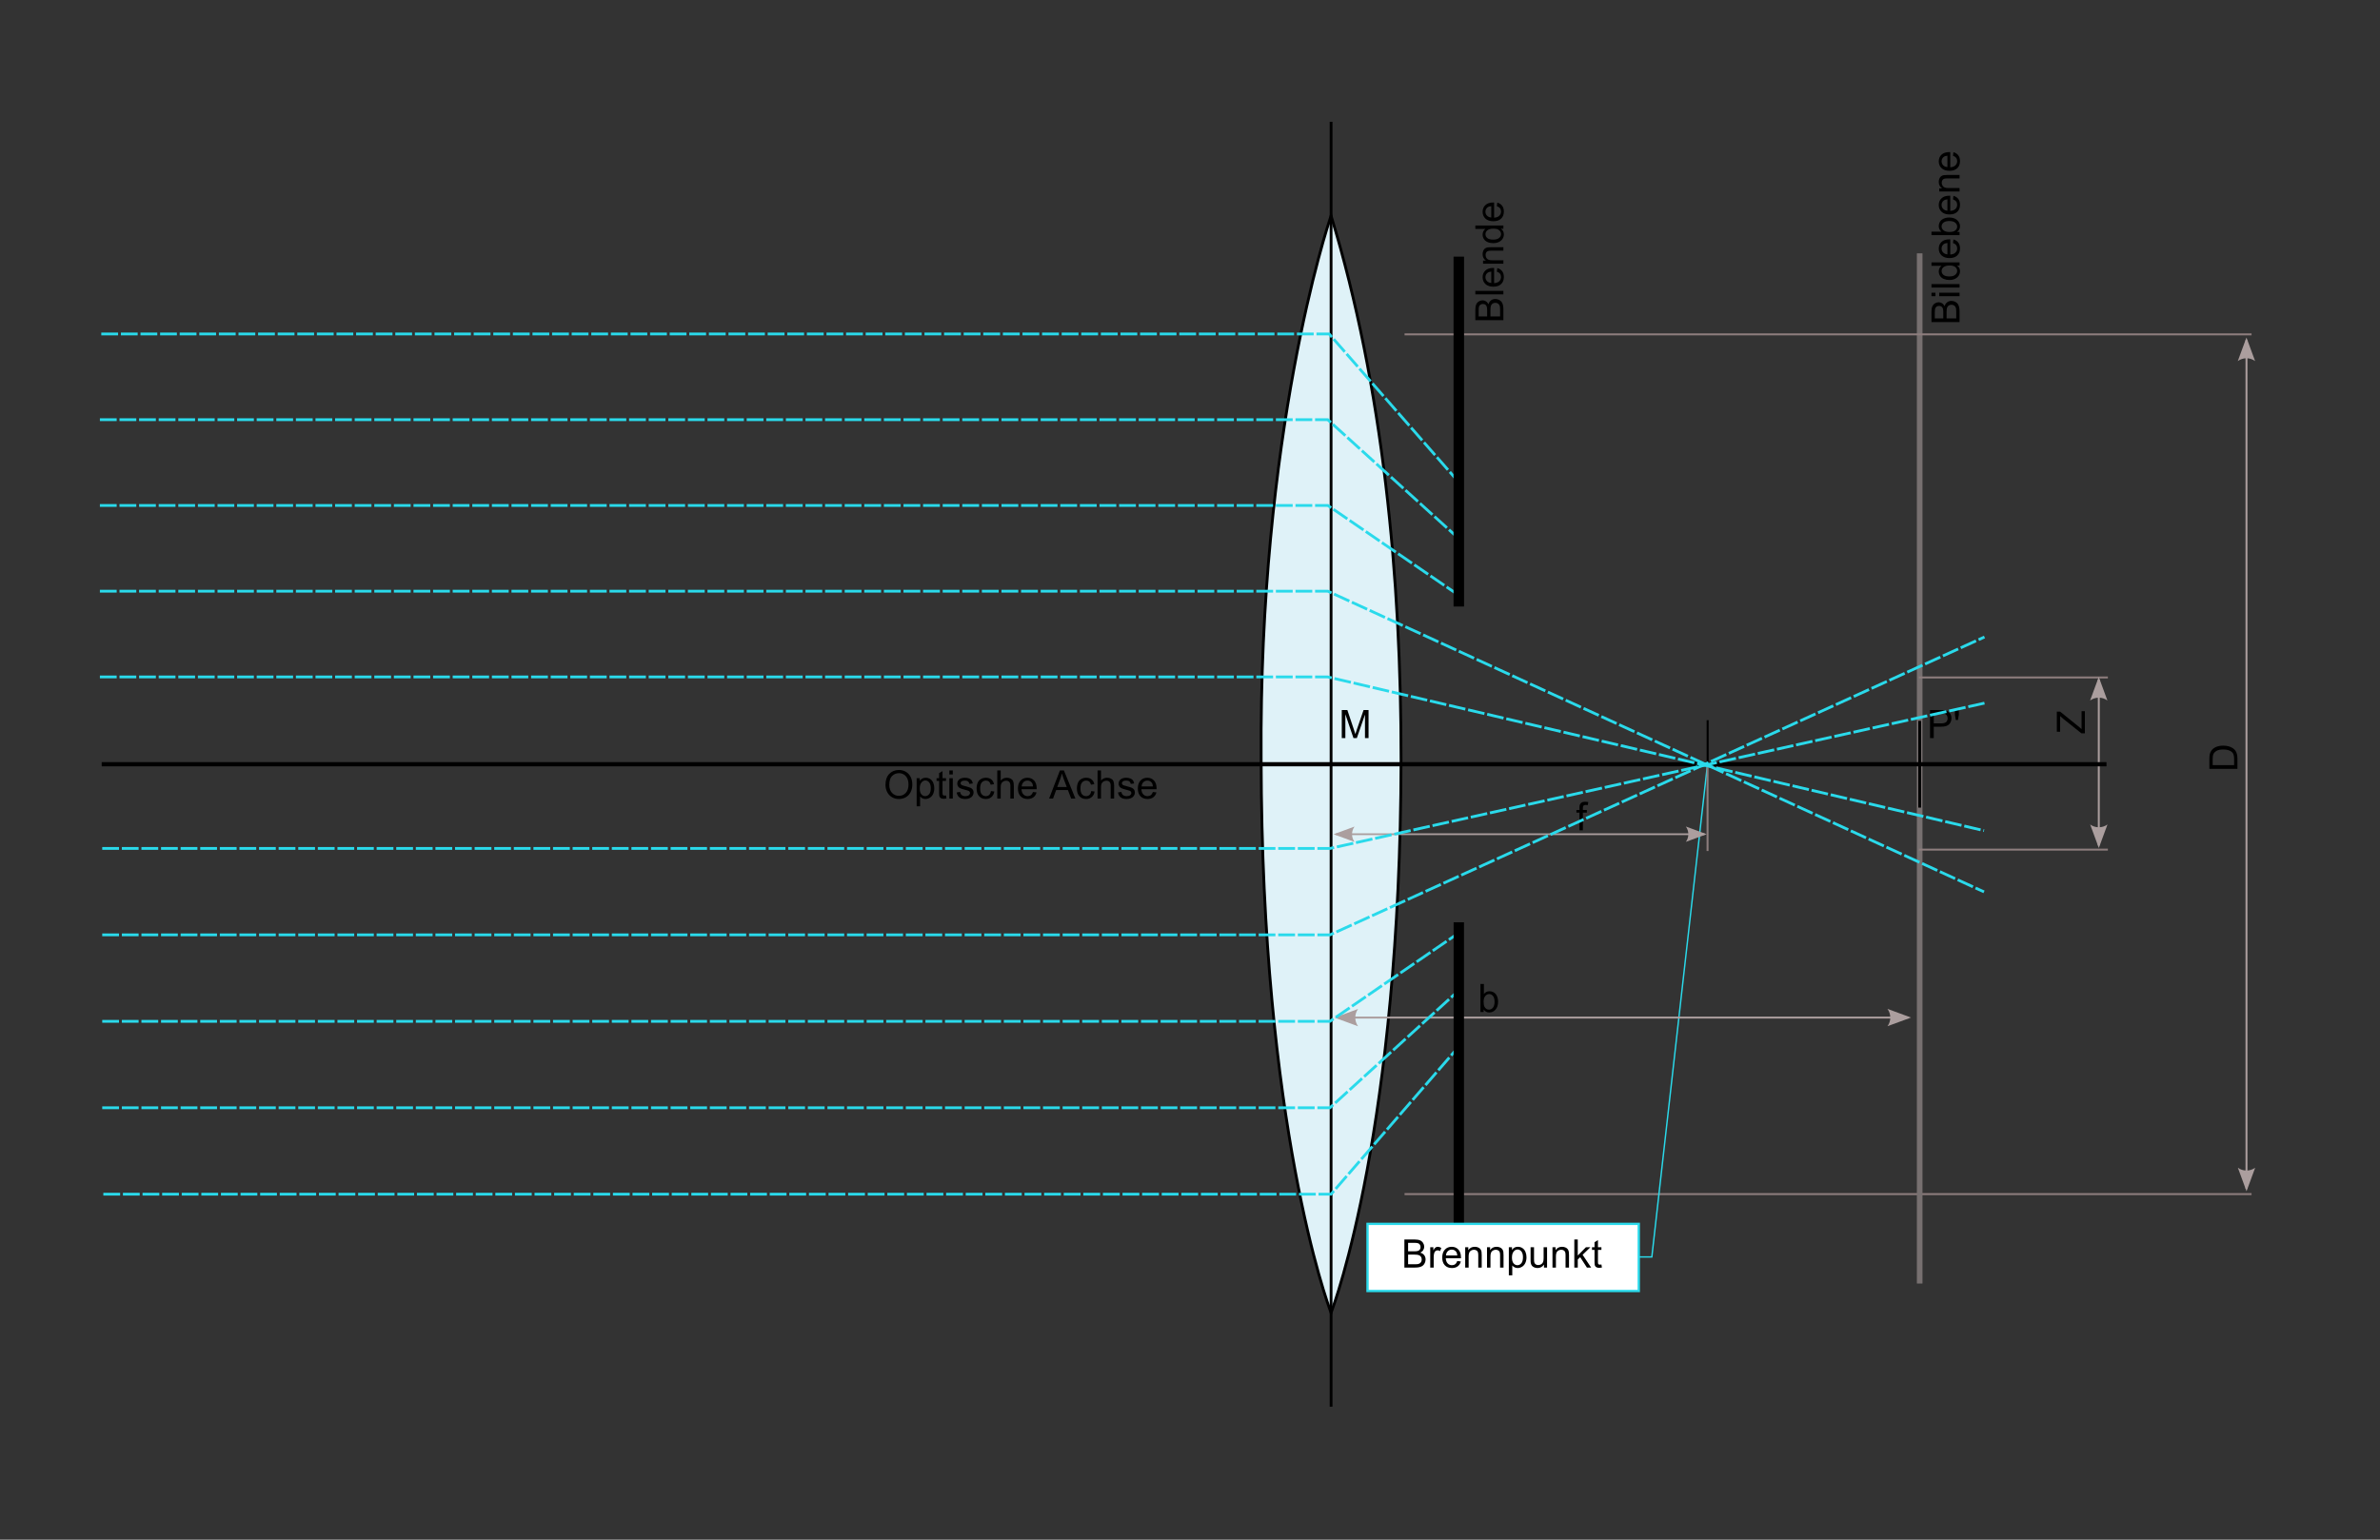 <?xml version="1.0" encoding="UTF-8" standalone="no"?>
<!-- Created with Inkscape (http://www.inkscape.org/) -->
<svg
   xmlns:dc="http://purl.org/dc/elements/1.1/"
   xmlns:cc="http://creativecommons.org/ns#"
   xmlns:rdf="http://www.w3.org/1999/02/22-rdf-syntax-ns#"
   xmlns:svg="http://www.w3.org/2000/svg"
   xmlns="http://www.w3.org/2000/svg"
   xmlns:sodipodi="http://sodipodi.sourceforge.net/DTD/sodipodi-0.dtd"
   xmlns:inkscape="http://www.inkscape.org/namespaces/inkscape"
   width="850"
   height="550"
   id="svg2"
   sodipodi:version="0.32"
   inkscape:version="0.46"
   version="1.0"
   sodipodi:docname="schärfentiefe_blendeneinfluss_nur_pfade.svg"
   inkscape:output_extension="org.inkscape.output.svg.inkscape">
  <rect width="100%" height="100%" fill="#333333" stroke="none"/>
  <defs
     id="defs4">
    <marker
       inkscape:stockid="Arrow2Lstart"
       orient="auto"
       refY="0"
       refX="0"
       id="Arrow2Lstart"
       style="overflow:visible">
      <path
         id="path3224"
         style="font-size:12px;fill-rule:evenodd;stroke-width:0.625;stroke-linejoin:round"
         d="M 8.719,4.034 L -2.207,0.016 L 8.719,-4.002 C 6.973,-1.63 6.983,1.616 8.719,4.034 z"
         transform="matrix(1.1,0,0,1.1,1.1,0)" />
    </marker>
    <marker
       inkscape:stockid="Arrow1Sstart"
       orient="auto"
       refY="0"
       refX="0"
       id="Arrow1Sstart"
       style="overflow:visible">
      <path
         id="path3218"
         d="M 0,0 L 5,-5 L -12.5,0 L 5,5 L 0,0 z"
         style="fill-rule:evenodd;stroke:#000000;stroke-width:1pt;marker-start:none"
         transform="matrix(0.2,0,0,0.2,1.2,0)" />
    </marker>
    <marker
       inkscape:stockid="TriangleInL"
       orient="auto"
       refY="0"
       refX="0"
       id="TriangleInL"
       style="overflow:visible">
      <path
         id="path3340"
         d="M 5.77,0 L -2.88,5 L -2.88,-5 L 5.77,0 z"
         style="fill-rule:evenodd;stroke:#000000;stroke-width:1pt;marker-start:none"
         transform="scale(-0.8,-0.8)" />
    </marker>
    <marker
       inkscape:stockid="Arrow1Lstart"
       orient="auto"
       refY="0"
       refX="0"
       id="Arrow1Lstart"
       style="overflow:visible">
      <path
         id="path3206"
         d="M 0,0 L 5,-5 L -12.5,0 L 5,5 L 0,0 z"
         style="fill-rule:evenodd;stroke:#000000;stroke-width:1pt;marker-start:none"
         transform="matrix(0.8,0,0,0.8,10,0)" />
    </marker>
    <marker
       inkscape:stockid="Arrow2Lend"
       orient="auto"
       refY="0"
       refX="0"
       id="Arrow2Lend"
       style="overflow:visible">
      <path
         id="path3227"
         style="font-size:12px;fill-rule:evenodd;stroke-width:0.625;stroke-linejoin:round"
         d="M 8.719,4.034 L -2.207,0.016 L 8.719,-4.002 C 6.973,-1.63 6.983,1.616 8.719,4.034 z"
         transform="matrix(-1.1,0,0,-1.1,-1.1,0)" />
    </marker>
    <inkscape:perspective
       sodipodi:type="inkscape:persp3d"
       inkscape:vp_x="0 : 526.18109 : 1"
       inkscape:vp_y="0 : 1000 : 0"
       inkscape:vp_z="744.09448 : 526.18109 : 1"
       inkscape:persp3d-origin="372.04724 : 350.78739 : 1"
       id="perspective10" />
    <inkscape:perspective
       id="perspective2390"
       inkscape:persp3d-origin="372.04724 : 350.78739 : 1"
       inkscape:vp_z="744.09448 : 526.18109 : 1"
       inkscape:vp_y="0 : 1000 : 0"
       inkscape:vp_x="0 : 526.18109 : 1"
       sodipodi:type="inkscape:persp3d" />
    <inkscape:perspective
       id="perspective2479"
       inkscape:persp3d-origin="372.04724 : 350.78739 : 1"
       inkscape:vp_z="744.09448 : 526.18109 : 1"
       inkscape:vp_y="0 : 1000 : 0"
       inkscape:vp_x="0 : 526.18109 : 1"
       sodipodi:type="inkscape:persp3d" />
  </defs>
  <sodipodi:namedview
     id="base"
     pagecolor="#ffffff"
     bordercolor="#666666"
     borderopacity="1.0"
     inkscape:pageopacity="0.0"
     inkscape:pageshadow="2"
     inkscape:zoom="2.8284271"
     inkscape:cx="719.89562"
     inkscape:cy="307.59657"
     inkscape:document-units="px"
     inkscape:current-layer="layer1"
     showgrid="false"
     inkscape:window-width="1680"
     inkscape:window-height="994"
     inkscape:window-x="0"
     inkscape:window-y="-1"
     showguides="false">
    <inkscape:grid
       type="xygrid"
       id="grid2391"
       visible="true"
       enabled="true" />
  </sodipodi:namedview>
  <g
     inkscape:label="Ebene 1"
     inkscape:groupmode="layer"
     id="layer1"
     transform="translate(-122.183,-137.094)">
    <path
       style="fill:none;fill-rule:evenodd;stroke:#8d7d7d;stroke-width:0.7;stroke-linecap:butt;stroke-linejoin:miter;stroke-miterlimit:4;stroke-dasharray:none;stroke-opacity:1"
       d="M 623.812,563.653 L 926.312,563.653"
       id="path3175" />
    <path
       style="fill:none;fill-rule:evenodd;stroke:#2adaeb;stroke-width:0.5;stroke-linecap:butt;stroke-linejoin:miter;stroke-miterlimit:4;stroke-dasharray:none;stroke-opacity:1"
       d="M 707.562,586.094 L 712.125,586.094 L 732.006,410.094"
       id="path14270"
       sodipodi:nodetypes="ccc" />
    <path
       style="fill:none;fill-rule:evenodd;stroke:#777070;stroke-width:2;stroke-linecap:butt;stroke-linejoin:miter;stroke-miterlimit:4;stroke-dasharray:none;stroke-opacity:1"
       d="M 807.781,227.594 L 807.781,595.594"
       id="path2393" />
    <path
       style="fill:#dff2f8;fill-opacity:1;fill-rule:evenodd;stroke:#000000;stroke-width:1px;stroke-linecap:butt;stroke-linejoin:miter;stroke-opacity:1"
       d="M 597.469,214.438 C 596.397,217.602 571.749,291.667 572.594,408.563 C 572.841,539.447 596.418,603.014 597.469,605.782 C 597.457,605.88 597.531,605.969 597.562,606.063 L 597.656,605.782 C 598.707,603.014 622.316,539.447 622.562,408.563 C 622.597,343.652 616.208,275.514 597.562,214.126 L 597.469,214.438 z"
       id="path4583"
       sodipodi:nodetypes="cccccccc" />
    <path
       style="fill:none;fill-rule:evenodd;stroke:#000000;stroke-width:1px;stroke-linecap:butt;stroke-linejoin:miter;stroke-opacity:1"
       d="M 597.568,180.594 L 597.568,639.594"
       id="path4589" />
    <path
       style="fill:none;fill-rule:evenodd;stroke:#000000;stroke-width:0.718px;stroke-linecap:butt;stroke-linejoin:miter;stroke-opacity:1"
       d="M 732.055,410.337 L 732.055,394.352"
       id="path2385" />
    <path
       style="fill:none;fill-rule:evenodd;stroke:#000000;stroke-width:1px;stroke-linecap:butt;stroke-linejoin:miter;stroke-opacity:1"
       d="M 807.781,425.594 L 807.781,394.594"
       id="path2387" />
    <path
       style="fill:none;fill-rule:evenodd;stroke:#8d7d7d;stroke-width:0.7;stroke-linecap:butt;stroke-linejoin:miter;stroke-miterlimit:4;stroke-dasharray:none;stroke-opacity:1"
       d="M 623.812,256.532 L 926.312,256.532"
       id="path3173" />
    <g
       id="g4427"
       style="fill:#ab9e9e;fill-opacity:1">
      <path
         style="fill:#ab9e9e;fill-opacity:1;fill-rule:evenodd;stroke:none;stroke-width:0.7;stroke-linecap:butt;stroke-linejoin:miter;stroke-miterlimit:4;stroke-dasharray:none;stroke-opacity:1"
         d="M 924.156,258.594 L 924.156,561.719 L 924.844,561.719 L 924.844,258.594 L 924.156,258.594 z"
         id="path3177" />
      <path
         d="M 921.394,266.074 L 924.488,257.661 L 927.581,266.074 C 925.755,264.73 923.256,264.738 921.394,266.074 z"
         style="font-size:12px;fill-rule:evenodd;stroke-width:0.625;stroke-linejoin:round;fill:#ab9e9e;fill-opacity:1"
         id="path4433" />
      <path
         d="M 927.606,554.231 L 924.512,562.644 L 921.419,554.231 C 923.245,555.575 925.744,555.567 927.606,554.231 z"
         style="font-size:12px;fill-rule:evenodd;stroke-width:0.625;stroke-linejoin:round;fill:#ab9e9e;fill-opacity:1"
         id="path4435" />
    </g>
    <g
       id="g4407"
       style="fill:#ab9e9e;fill-opacity:1">
      <path
         style="fill:#ab9e9e;fill-opacity:1;fill-rule:evenodd;stroke:none;stroke-width:0.621;stroke-linecap:butt;stroke-linejoin:miter;stroke-miterlimit:4;stroke-dasharray:none;stroke-opacity:1"
         d="M 599.312,434.781 L 599.312,435.406 L 730.906,435.406 L 730.906,434.781 L 599.312,434.781 z"
         id="path3179" />
      <path
         d="M 605.944,437.848 L 598.485,435.105 L 605.944,432.362 C 604.753,433.982 604.759,436.198 605.944,437.848 z"
         style="font-size:12px;fill-rule:evenodd;stroke-width:0.625;stroke-linejoin:round;fill:#ab9e9e;fill-opacity:1"
         id="path4413" />
      <path
         d="M 724.268,432.34 L 731.728,435.084 L 724.268,437.827 C 725.46,436.207 725.453,433.991 724.268,432.34 z"
         style="font-size:12px;fill-rule:evenodd;stroke-width:0.625;stroke-linejoin:round;fill:#ab9e9e;fill-opacity:1"
         id="path4415" />
    </g>
    <path
       style="fill:none;fill-rule:evenodd;stroke:#8d7d7d;stroke-width:0.7;stroke-linecap:butt;stroke-linejoin:miter;stroke-miterlimit:4;stroke-dasharray:none;stroke-opacity:1"
       d="M 732.025,410.594 L 732.025,441.094"
       id="path3181" />
    <path
       style="fill:none;fill-rule:evenodd;stroke:#8d7d7d;stroke-width:0.7;stroke-linecap:butt;stroke-linejoin:miter;stroke-miterlimit:4;stroke-dasharray:none;stroke-opacity:1"
       d="M 807.5,379.094 L 875,379.094"
       id="path3183" />
    <path
       style="fill:none;fill-rule:evenodd;stroke:#8d7d7d;stroke-width:0.7;stroke-linecap:butt;stroke-linejoin:miter;stroke-miterlimit:4;stroke-dasharray:none;stroke-opacity:1"
       d="M 807.5,440.594 L 875,440.594"
       id="path3185" />
    <g
       id="g4417"
       style="fill:#ab9e9e;fill-opacity:1">
      <path
         style="fill:#ab9e9e;fill-opacity:1;fill-rule:evenodd;stroke:none;stroke-width:0.7;stroke-linecap:butt;stroke-linejoin:miter;stroke-miterlimit:4;stroke-dasharray:none;stroke-opacity:1"
         d="M 599.719,500.25 L 599.719,500.938 L 803.781,500.938 L 803.781,500.25 L 599.719,500.25 z"
         id="path30" />
      <path
         d="M 607.217,503.7 L 598.805,500.607 L 607.217,497.513 C 605.873,499.34 605.881,501.839 607.217,503.7 z"
         style="font-size:12px;fill-rule:evenodd;stroke-width:0.625;stroke-linejoin:round;fill:#ab9e9e;fill-opacity:1"
         id="path4423" />
      <path
         d="M 796.283,497.488 L 804.695,500.582 L 796.283,503.676 C 797.627,501.849 797.619,499.35 796.283,497.488 z"
         style="font-size:12px;fill-rule:evenodd;stroke-width:0.625;stroke-linejoin:round;fill:#ab9e9e;fill-opacity:1"
         id="path4425" />
    </g>
    <path
       style="fill:none;fill-rule:evenodd;stroke:#2adaeb;stroke-width:1;stroke-linecap:butt;stroke-linejoin:miter;stroke-miterlimit:4;stroke-dasharray:6, 1;stroke-dashoffset:0;stroke-opacity:1"
       d="M 159.086,563.68 L 597.562,563.68 L 643.32,510.8"
       id="path3201"
       sodipodi:nodetypes="ccc" />
    <g
       id="g4397"
       style="fill:#ab9e9e;fill-opacity:1">
      <path
         style="fill:#ab9e9e;fill-opacity:1;fill-rule:evenodd;stroke:none;stroke-width:0.7;stroke-linecap:butt;stroke-linejoin:miter;stroke-miterlimit:4;stroke-dasharray:none;stroke-opacity:1"
         d="M 871.406,379.844 L 871.406,439.094 L 872.094,439.094 L 872.094,379.844 L 871.406,379.844 z"
         id="path10964" />
      <path
         d="M 868.644,387.328 L 871.738,378.915 L 874.831,387.328 C 873.005,385.984 870.506,385.991 868.644,387.328 z"
         style="font-size:12px;fill-rule:evenodd;stroke-width:0.625;stroke-linejoin:round;fill:#ab9e9e;fill-opacity:1"
         id="path4403" />
      <path
         d="M 874.856,431.611 L 871.762,440.024 L 868.669,431.611 C 870.495,432.955 872.994,432.947 874.856,431.611 z"
         style="font-size:12px;fill-rule:evenodd;stroke-width:0.625;stroke-linejoin:round;fill:#ab9e9e;fill-opacity:1"
         id="path4405" />
    </g>
    <path
       style="font-size:40px;font-style:normal;font-weight:normal;fill:#000000;fill-opacity:1;stroke:none;stroke-width:1px;stroke-linecap:butt;stroke-linejoin:miter;stroke-opacity:1;font-family:Bitstream Vera Sans"
       d="M 438.427,417.464 C 438.427,415.8 438.873,414.498 439.767,413.557 C 440.66,412.616 441.813,412.145 443.226,412.145 C 444.151,412.145 444.985,412.366 445.728,412.808 C 446.47,413.25 447.037,413.867 447.426,414.657 C 447.816,415.448 448.011,416.345 448.011,417.347 C 448.011,418.364 447.806,419.273 447.396,420.075 C 446.985,420.877 446.404,421.484 445.652,421.897 C 444.9,422.309 444.089,422.515 443.219,422.515 C 442.275,422.515 441.432,422.288 440.689,421.832 C 439.947,421.376 439.384,420.754 439.001,419.966 C 438.618,419.177 438.427,418.343 438.427,417.464 L 438.427,417.464 z M 439.794,417.484 C 439.794,418.692 440.119,419.643 440.768,420.338 C 441.417,421.033 442.232,421.381 443.212,421.381 C 444.21,421.381 445.031,421.03 445.676,420.328 C 446.321,419.626 446.644,418.63 446.644,417.341 C 446.644,416.525 446.506,415.813 446.23,415.204 C 445.954,414.596 445.551,414.124 445.02,413.789 C 444.489,413.454 443.893,413.287 443.232,413.287 C 442.294,413.287 441.486,413.609 440.809,414.254 C 440.132,414.899 439.794,415.976 439.794,417.484 L 439.794,417.484 z M 449.556,425.127 L 449.556,415.085 L 450.677,415.085 L 450.677,416.028 C 450.941,415.659 451.24,415.382 451.572,415.198 C 451.905,415.013 452.308,414.921 452.782,414.921 C 453.402,414.921 453.949,415.08 454.423,415.399 C 454.897,415.718 455.255,416.168 455.496,416.749 C 455.738,417.33 455.858,417.967 455.858,418.66 C 455.858,419.403 455.725,420.072 455.459,420.666 C 455.192,421.261 454.805,421.717 454.296,422.033 C 453.788,422.35 453.254,422.509 452.693,422.509 C 452.283,422.509 451.915,422.422 451.589,422.249 C 451.264,422.076 450.996,421.857 450.786,421.593 L 450.786,425.127 L 449.556,425.127 z M 450.67,418.756 C 450.67,419.69 450.859,420.38 451.237,420.827 C 451.616,421.274 452.074,421.497 452.611,421.497 C 453.158,421.497 453.626,421.266 454.016,420.803 C 454.406,420.34 454.601,419.624 454.601,418.653 C 454.601,417.728 454.41,417.035 454.03,416.575 C 453.649,416.115 453.195,415.885 452.666,415.885 C 452.142,415.885 451.678,416.129 451.275,416.619 C 450.872,417.109 450.67,417.821 450.67,418.756 L 450.67,418.756 z M 460.035,421.244 L 460.213,422.331 C 459.867,422.404 459.557,422.44 459.283,422.44 C 458.837,422.44 458.49,422.37 458.244,422.228 C 457.998,422.087 457.825,421.901 457.725,421.671 C 457.624,421.441 457.574,420.957 457.574,420.219 L 457.574,416.042 L 456.672,416.042 L 456.672,415.085 L 457.574,415.085 L 457.574,413.287 L 458.798,412.549 L 458.798,415.085 L 460.035,415.085 L 460.035,416.042 L 458.798,416.042 L 458.798,420.287 C 458.798,420.638 458.82,420.863 458.863,420.964 C 458.906,421.064 458.977,421.144 459.075,421.203 C 459.173,421.262 459.313,421.292 459.495,421.292 C 459.632,421.292 459.812,421.276 460.035,421.244 L 460.035,421.244 z M 461.238,413.738 L 461.238,412.323 L 462.469,412.323 L 462.469,413.738 L 461.238,413.738 z M 461.238,422.344 L 461.238,415.085 L 462.469,415.085 L 462.469,422.344 L 461.238,422.344 z M 463.856,420.177 L 465.073,419.986 C 465.142,420.474 465.332,420.847 465.644,421.107 C 465.956,421.367 466.393,421.497 466.953,421.497 C 467.518,421.497 467.938,421.382 468.211,421.152 C 468.484,420.921 468.621,420.651 468.621,420.342 C 468.621,420.064 468.5,419.845 468.259,419.685 C 468.09,419.576 467.671,419.437 467.001,419.268 C 466.099,419.04 465.473,418.843 465.125,418.677 C 464.776,418.511 464.512,418.281 464.332,417.987 C 464.152,417.693 464.062,417.368 464.062,417.012 C 464.062,416.689 464.136,416.389 464.284,416.114 C 464.432,415.838 464.633,415.609 464.889,415.427 C 465.08,415.285 465.341,415.166 465.671,415.068 C 466.002,414.97 466.356,414.921 466.734,414.921 C 467.304,414.921 467.804,415.003 468.235,415.167 C 468.666,415.331 468.983,415.553 469.188,415.833 C 469.394,416.114 469.535,416.488 469.612,416.958 L 468.409,417.122 C 468.354,416.748 468.196,416.456 467.934,416.247 C 467.672,416.037 467.302,415.932 466.823,415.932 C 466.258,415.932 465.855,416.026 465.613,416.213 C 465.372,416.399 465.251,416.618 465.251,416.869 C 465.251,417.028 465.301,417.172 465.401,417.3 C 465.502,417.432 465.659,417.541 465.873,417.628 C 465.996,417.673 466.358,417.778 466.96,417.942 C 467.83,418.175 468.438,418.365 468.782,418.513 C 469.126,418.661 469.396,418.876 469.592,419.159 C 469.788,419.441 469.886,419.792 469.886,420.212 C 469.886,420.622 469.766,421.008 469.527,421.37 C 469.288,421.733 468.942,422.013 468.491,422.211 C 468.04,422.409 467.53,422.509 466.96,422.509 C 466.017,422.509 465.298,422.313 464.803,421.921 C 464.309,421.529 463.993,420.948 463.856,420.177 L 463.856,420.177 z M 476.086,419.685 L 477.296,419.843 C 477.164,420.677 476.825,421.329 476.281,421.801 C 475.736,422.273 475.067,422.509 474.274,422.509 C 473.281,422.509 472.482,422.184 471.878,421.534 C 471.275,420.885 470.973,419.954 470.973,418.742 C 470.973,417.958 471.103,417.272 471.362,416.684 C 471.622,416.096 472.017,415.656 472.548,415.362 C 473.079,415.068 473.657,414.921 474.281,414.921 C 475.07,414.921 475.715,415.12 476.216,415.519 C 476.717,415.918 477.038,416.484 477.18,417.218 L 475.983,417.402 C 475.869,416.914 475.668,416.548 475.378,416.302 C 475.089,416.055 474.739,415.932 474.329,415.932 C 473.709,415.932 473.206,416.155 472.818,416.599 C 472.431,417.043 472.237,417.746 472.237,418.708 C 472.237,419.683 472.424,420.392 472.798,420.834 C 473.172,421.276 473.659,421.497 474.261,421.497 C 474.744,421.497 475.147,421.349 475.471,421.052 C 475.794,420.756 475.999,420.301 476.086,419.685 L 476.086,419.685 z M 478.349,422.344 L 478.349,412.323 L 479.579,412.323 L 479.579,415.919 C 480.153,415.253 480.878,414.921 481.753,414.921 C 482.291,414.921 482.758,415.027 483.154,415.239 C 483.551,415.45 483.834,415.743 484.005,416.117 C 484.176,416.491 484.262,417.033 484.262,417.744 L 484.262,422.344 L 483.031,422.344 L 483.031,417.744 C 483.031,417.129 482.898,416.681 482.631,416.401 C 482.365,416.12 481.988,415.98 481.5,415.98 C 481.135,415.98 480.792,416.075 480.471,416.264 C 480.15,416.453 479.921,416.709 479.784,417.033 C 479.647,417.357 479.579,417.803 479.579,418.373 L 479.579,422.344 L 478.349,422.344 z M 491.111,420.007 L 492.383,420.164 C 492.182,420.907 491.811,421.483 491.269,421.893 C 490.726,422.303 490.034,422.509 489.19,422.509 C 488.129,422.509 487.287,422.182 486.665,421.528 C 486.042,420.874 485.731,419.956 485.731,418.776 C 485.731,417.555 486.046,416.607 486.675,415.932 C 487.304,415.258 488.119,414.921 489.122,414.921 C 490.093,414.921 490.886,415.251 491.501,415.912 C 492.116,416.573 492.424,417.502 492.424,418.701 C 492.424,418.774 492.422,418.883 492.417,419.029 L 487.003,419.029 C 487.048,419.827 487.274,420.437 487.68,420.861 C 488.085,421.285 488.591,421.497 489.197,421.497 C 489.648,421.497 490.034,421.378 490.353,421.141 C 490.672,420.904 490.924,420.526 491.111,420.007 L 491.111,420.007 z M 487.071,418.017 L 491.125,418.017 C 491.07,417.407 490.915,416.949 490.66,416.643 C 490.268,416.169 489.76,415.932 489.136,415.932 C 488.571,415.932 488.096,416.122 487.71,416.5 C 487.325,416.878 487.112,417.384 487.071,418.017 L 487.071,418.017 z M 496.874,422.344 L 500.723,412.323 L 502.151,412.323 L 506.253,422.344 L 504.742,422.344 L 503.573,419.309 L 499.383,419.309 L 498.282,422.344 L 496.874,422.344 z M 499.766,418.229 L 503.163,418.229 L 502.117,415.454 C 501.798,414.611 501.561,413.918 501.406,413.376 C 501.279,414.018 501.099,414.656 500.866,415.29 L 499.766,418.229 z M 511.906,419.685 L 513.116,419.843 C 512.984,420.677 512.646,421.329 512.101,421.801 C 511.556,422.273 510.888,422.509 510.095,422.509 C 509.101,422.509 508.303,422.184 507.699,421.534 C 507.095,420.885 506.793,419.954 506.793,418.742 C 506.793,417.958 506.923,417.272 507.183,416.684 C 507.442,416.096 507.838,415.656 508.369,415.362 C 508.9,415.068 509.477,414.921 510.102,414.921 C 510.89,414.921 511.535,415.12 512.036,415.519 C 512.537,415.918 512.859,416.484 513,417.218 L 511.804,417.402 C 511.69,416.914 511.488,416.548 511.199,416.302 C 510.909,416.055 510.56,415.932 510.149,415.932 C 509.53,415.932 509.026,416.155 508.639,416.599 C 508.251,417.043 508.058,417.746 508.058,418.708 C 508.058,419.683 508.244,420.392 508.618,420.834 C 508.992,421.276 509.479,421.497 510.081,421.497 C 510.564,421.497 510.967,421.349 511.291,421.052 C 511.615,420.756 511.82,420.301 511.906,419.685 L 511.906,419.685 z M 514.169,422.344 L 514.169,412.323 L 515.399,412.323 L 515.399,415.919 C 515.974,415.253 516.698,414.921 517.573,414.921 C 518.111,414.921 518.578,415.027 518.975,415.239 C 519.371,415.45 519.655,415.743 519.826,416.117 C 519.997,416.491 520.082,417.033 520.082,417.744 L 520.082,422.344 L 518.852,422.344 L 518.852,417.744 C 518.852,417.129 518.718,416.681 518.452,416.401 C 518.185,416.12 517.808,415.98 517.32,415.98 C 516.956,415.98 516.613,416.075 516.292,416.264 C 515.97,416.453 515.741,416.709 515.604,417.033 C 515.468,417.357 515.399,417.803 515.399,418.373 L 515.399,422.344 L 514.169,422.344 z M 521.47,420.177 L 522.687,419.986 C 522.755,420.474 522.945,420.847 523.257,421.107 C 523.569,421.367 524.006,421.497 524.566,421.497 C 525.132,421.497 525.551,421.382 525.824,421.152 C 526.098,420.921 526.234,420.651 526.234,420.342 C 526.234,420.064 526.114,419.845 525.872,419.685 C 525.703,419.576 525.284,419.437 524.614,419.268 C 523.712,419.04 523.086,418.843 522.738,418.677 C 522.389,418.511 522.125,418.281 521.945,417.987 C 521.765,417.693 521.675,417.368 521.675,417.012 C 521.675,416.689 521.749,416.389 521.897,416.114 C 522.045,415.838 522.247,415.609 522.502,415.427 C 522.693,415.285 522.954,415.166 523.285,415.068 C 523.615,414.97 523.969,414.921 524.348,414.921 C 524.917,414.921 525.417,415.003 525.848,415.167 C 526.279,415.331 526.597,415.553 526.802,415.833 C 527.007,416.114 527.148,416.488 527.226,416.958 L 526.022,417.122 C 525.968,416.748 525.809,416.456 525.547,416.247 C 525.285,416.037 524.915,415.932 524.437,415.932 C 523.871,415.932 523.468,416.026 523.227,416.213 C 522.985,416.399 522.864,416.618 522.864,416.869 C 522.864,417.028 522.914,417.172 523.015,417.3 C 523.115,417.432 523.272,417.541 523.486,417.628 C 523.609,417.673 523.972,417.778 524.573,417.942 C 525.444,418.175 526.051,418.365 526.395,418.513 C 526.739,418.661 527.009,418.876 527.205,419.159 C 527.401,419.441 527.499,419.792 527.499,420.212 C 527.499,420.622 527.379,421.008 527.14,421.37 C 526.901,421.733 526.556,422.013 526.104,422.211 C 525.653,422.409 525.143,422.509 524.573,422.509 C 523.63,422.509 522.911,422.313 522.417,421.921 C 521.922,421.529 521.606,420.948 521.47,420.177 L 521.47,420.177 z M 533.932,420.007 L 535.203,420.164 C 535.003,420.907 534.631,421.483 534.089,421.893 C 533.547,422.303 532.854,422.509 532.011,422.509 C 530.949,422.509 530.107,422.182 529.485,421.528 C 528.863,420.874 528.552,419.956 528.552,418.776 C 528.552,417.555 528.866,416.607 529.495,415.932 C 530.124,415.258 530.94,414.921 531.942,414.921 C 532.913,414.921 533.706,415.251 534.321,415.912 C 534.937,416.573 535.244,417.502 535.244,418.701 C 535.244,418.774 535.242,418.883 535.237,419.029 L 529.823,419.029 C 529.869,419.827 530.094,420.437 530.5,420.861 C 530.906,421.285 531.411,421.497 532.018,421.497 C 532.469,421.497 532.854,421.378 533.173,421.141 C 533.492,420.904 533.745,420.526 533.932,420.007 L 533.932,420.007 z M 529.892,418.017 L 533.945,418.017 C 533.891,417.407 533.736,416.949 533.48,416.643 C 533.089,416.169 532.58,415.932 531.956,415.932 C 531.391,415.932 530.916,416.122 530.531,416.5 C 530.146,416.878 529.933,417.384 529.892,418.017 L 529.892,418.017 z"
       id="text14200" />
    <path
       style="font-size:40px;font-style:normal;font-weight:normal;fill:#000000;fill-opacity:1;stroke:none;stroke-width:1px;stroke-linecap:butt;stroke-linejoin:miter;stroke-opacity:1;font-family:Bitstream Vera Sans"
       d="M 686.275,433.689 L 686.275,427.387 L 685.188,427.387 L 685.188,426.43 L 686.275,426.43 L 686.275,425.657 C 686.275,425.17 686.319,424.807 686.405,424.57 C 686.524,424.251 686.732,423.993 687.031,423.794 C 687.329,423.596 687.747,423.497 688.285,423.497 C 688.631,423.497 689.014,423.538 689.434,423.62 L 689.249,424.693 C 688.994,424.648 688.752,424.625 688.524,424.625 C 688.151,424.625 687.886,424.705 687.731,424.864 C 687.576,425.024 687.499,425.322 687.499,425.76 L 687.499,426.43 L 688.914,426.43 L 688.914,427.387 L 687.499,427.387 L 687.499,433.689 L 686.275,433.689 z"
       id="text14204" />
    <path
       style="font-size:40px;font-style:normal;font-weight:normal;fill:#000000;fill-opacity:1;stroke:none;stroke-width:1px;stroke-linecap:butt;stroke-linejoin:miter;stroke-opacity:1;font-family:Bitstream Vera Sans"
       d="M 811.484,400.76 L 811.484,390.739 L 815.264,390.739 C 815.93,390.739 816.438,390.771 816.789,390.835 C 817.281,390.917 817.693,391.073 818.026,391.303 C 818.359,391.533 818.626,391.856 818.829,392.27 C 819.032,392.685 819.133,393.141 819.133,393.637 C 819.133,394.49 818.862,395.211 818.32,395.801 C 817.778,396.391 816.798,396.686 815.38,396.686 L 812.81,396.686 L 812.81,400.76 L 811.484,400.76 z M 812.81,395.504 L 815.401,395.504 C 816.258,395.504 816.866,395.344 817.226,395.025 C 817.586,394.706 817.766,394.257 817.766,393.678 C 817.766,393.259 817.66,392.9 817.448,392.602 C 817.236,392.303 816.957,392.106 816.611,392.01 C 816.388,391.951 815.975,391.922 815.374,391.922 L 812.81,391.922 L 812.81,395.504 z M 820.685,394.287 L 820.371,392.414 L 820.371,390.739 L 821.772,390.739 L 821.772,392.414 L 821.444,394.287 L 820.685,394.287 z"
       id="text14208" />
    <path
       transform="matrix(0,-1,1,0,0,0)"
       style="font-size:40px;font-style:normal;font-weight:normal;fill:#000000;fill-opacity:1;stroke:none;stroke-width:1px;stroke-linecap:butt;stroke-linejoin:miter;stroke-opacity:1;font-family:Bitstream Vera Sans"
       d="M -411.74,921.265 L -411.74,911.243 L -408.288,911.243 C -407.509,911.243 -406.914,911.291 -406.504,911.387 C -405.93,911.519 -405.44,911.758 -405.034,912.104 C -404.506,912.551 -404.11,913.122 -403.848,913.817 C -403.586,914.512 -403.455,915.306 -403.455,916.199 C -403.455,916.96 -403.544,917.635 -403.722,918.223 C -403.9,918.811 -404.128,919.297 -404.406,919.682 C -404.684,920.067 -404.988,920.37 -405.318,920.591 C -405.649,920.812 -406.047,920.98 -406.514,921.094 C -406.982,921.208 -407.518,921.265 -408.124,921.265 L -411.74,921.265 z M -410.414,920.082 L -408.275,920.082 C -407.614,920.082 -407.095,920.021 -406.719,919.897 C -406.344,919.774 -406.044,919.601 -405.821,919.378 C -405.506,919.063 -405.261,918.641 -405.086,918.11 C -404.91,917.579 -404.823,916.935 -404.823,916.179 C -404.823,915.131 -404.995,914.325 -405.339,913.762 C -405.683,913.199 -406.101,912.822 -406.593,912.631 C -406.948,912.494 -407.52,912.426 -408.309,912.426 L -410.414,912.426 L -410.414,920.082 z"
       id="text14220" />
    <path
       transform="matrix(0,-1,1,0,0,0)"
       style="font-size:40px;font-style:normal;font-weight:normal;fill:#000000;fill-opacity:1;stroke:none;stroke-width:1px;stroke-linecap:butt;stroke-linejoin:miter;stroke-opacity:1;font-family:Bitstream Vera Sans"
       d="M -399.059,866.784 L -399.059,865.553 L -393.926,859.134 C -393.561,858.679 -393.215,858.282 -392.886,857.945 L -398.478,857.945 L -398.478,856.762 L -391.301,856.762 L -391.301,857.945 L -396.927,864.897 L -397.535,865.601 L -391.136,865.601 L -391.136,866.784 L -399.059,866.784 z"
       id="text14224" />
    <path
       style="font-size:40px;font-style:normal;font-weight:normal;fill:#000000;fill-opacity:1;stroke:none;stroke-width:1px;stroke-linecap:butt;stroke-linejoin:miter;stroke-opacity:1;font-family:Bitstream Vera Sans"
       d="M 601.39,400.76 L 601.39,390.739 L 603.386,390.739 L 605.758,397.835 C 605.977,398.495 606.136,398.99 606.236,399.318 C 606.35,398.954 606.528,398.418 606.77,397.712 L 609.169,390.739 L 610.953,390.739 L 610.953,400.76 L 609.675,400.76 L 609.675,392.373 L 606.763,400.76 L 605.566,400.76 L 602.668,392.229 L 602.668,400.76 L 601.39,400.76 z"
       id="text14228" />
    <path
       style="font-size:40px;font-style:normal;font-weight:normal;fill:#000000;fill-opacity:1;stroke:none;stroke-width:1px;stroke-linecap:butt;stroke-linejoin:miter;stroke-opacity:1;font-family:Bitstream Vera Sans"
       d="M 652.06,498.61 L 650.918,498.61 L 650.918,488.588 L 652.148,488.588 L 652.148,492.163 C 652.668,491.512 653.331,491.186 654.138,491.186 C 654.584,491.186 655.007,491.276 655.406,491.456 C 655.804,491.636 656.133,491.889 656.39,492.215 C 656.648,492.541 656.849,492.934 656.995,493.394 C 657.141,493.854 657.214,494.346 657.214,494.87 C 657.214,496.115 656.906,497.076 656.291,497.755 C 655.676,498.434 654.937,498.774 654.076,498.774 C 653.219,498.774 652.547,498.416 652.06,497.701 L 652.06,498.61 z M 652.046,494.925 C 652.046,495.796 652.164,496.425 652.401,496.812 C 652.789,497.445 653.313,497.762 653.974,497.762 C 654.511,497.762 654.976,497.529 655.368,497.061 C 655.76,496.594 655.956,495.898 655.956,494.973 C 655.956,494.025 655.768,493.326 655.392,492.874 C 655.016,492.423 654.561,492.198 654.028,492.198 C 653.49,492.198 653.026,492.431 652.634,492.898 C 652.242,493.365 652.046,494.041 652.046,494.925 L 652.046,494.925 z"
       id="text14250" />
    <path
       transform="matrix(0,-1,1,0,0,0)"
       style="font-size:40px;font-style:normal;font-weight:normal;fill:#000000;fill-opacity:1;stroke:none;stroke-width:1px;stroke-linecap:butt;stroke-linejoin:miter;stroke-opacity:1;font-family:Bitstream Vera Sans"
       d="M -252.151,822.021 L -252.151,811.999 L -248.391,811.999 C -247.625,811.999 -247.011,812.1 -246.549,812.303 C -246.086,812.506 -245.724,812.818 -245.462,813.24 C -245.2,813.661 -245.069,814.102 -245.069,814.562 C -245.069,814.991 -245.185,815.394 -245.417,815.772 C -245.65,816.151 -246.001,816.456 -246.47,816.688 C -245.864,816.866 -245.398,817.169 -245.072,817.598 C -244.746,818.026 -244.583,818.532 -244.583,819.115 C -244.583,819.585 -244.682,820.021 -244.881,820.424 C -245.079,820.828 -245.324,821.139 -245.615,821.357 C -245.907,821.576 -246.273,821.741 -246.713,821.853 C -247.152,821.965 -247.691,822.021 -248.329,822.021 L -252.151,822.021 z M -250.824,816.21 L -248.657,816.21 C -248.07,816.21 -247.648,816.171 -247.393,816.094 C -247.056,815.994 -246.802,815.827 -246.631,815.595 C -246.46,815.362 -246.374,815.071 -246.374,814.72 C -246.374,814.387 -246.454,814.094 -246.614,813.841 C -246.773,813.588 -247.001,813.415 -247.297,813.322 C -247.593,813.228 -248.101,813.182 -248.822,813.182 L -250.824,813.182 L -250.824,816.21 z M -250.824,820.838 L -248.329,820.838 C -247.901,820.838 -247.6,820.822 -247.427,820.79 C -247.122,820.735 -246.866,820.644 -246.661,820.517 C -246.456,820.389 -246.288,820.203 -246.156,819.959 C -246.023,819.716 -245.957,819.434 -245.957,819.115 C -245.957,818.742 -246.053,818.417 -246.244,818.141 C -246.436,817.865 -246.701,817.672 -247.041,817.56 C -247.38,817.448 -247.869,817.393 -248.507,817.393 L -250.824,817.393 L -250.824,820.838 z M -242.895,813.414 L -242.895,811.999 L -241.664,811.999 L -241.664,813.414 L -242.895,813.414 z M -242.895,822.021 L -242.895,814.761 L -241.664,814.761 L -241.664,822.021 L -242.895,822.021 z M -239.812,822.021 L -239.812,811.999 L -238.581,811.999 L -238.581,822.021 L -239.812,822.021 z M -231.957,822.021 L -231.957,821.104 C -232.418,821.825 -233.094,822.185 -233.988,822.185 C -234.566,822.185 -235.098,822.025 -235.584,821.706 C -236.069,821.387 -236.445,820.942 -236.712,820.37 C -236.978,819.798 -237.112,819.14 -237.112,818.397 C -237.112,817.673 -236.991,817.015 -236.749,816.425 C -236.508,815.835 -236.145,815.383 -235.662,815.068 C -235.179,814.754 -234.639,814.597 -234.042,814.597 C -233.605,814.597 -233.215,814.689 -232.873,814.874 C -232.531,815.058 -232.254,815.299 -232.039,815.595 L -232.039,811.999 L -230.816,811.999 L -230.816,822.021 L -231.957,822.021 z M -235.847,818.397 C -235.847,819.327 -235.651,820.022 -235.259,820.482 C -234.867,820.943 -234.405,821.173 -233.871,821.173 C -233.334,821.173 -232.877,820.953 -232.501,820.513 C -232.125,820.073 -231.937,819.402 -231.937,818.5 C -231.937,817.507 -232.128,816.777 -232.511,816.312 C -232.894,815.848 -233.365,815.615 -233.926,815.615 C -234.473,815.615 -234.93,815.839 -235.297,816.285 C -235.663,816.732 -235.847,817.436 -235.847,818.397 L -235.847,818.397 z M -223.905,819.683 L -222.633,819.84 C -222.834,820.583 -223.205,821.159 -223.747,821.569 C -224.29,821.979 -224.982,822.185 -225.825,822.185 C -226.887,822.185 -227.729,821.858 -228.351,821.204 C -228.973,820.55 -229.284,819.632 -229.284,818.452 C -229.284,817.231 -228.97,816.283 -228.341,815.608 C -227.712,814.934 -226.896,814.597 -225.894,814.597 C -224.923,814.597 -224.13,814.927 -223.515,815.588 C -222.9,816.249 -222.592,817.178 -222.592,818.377 C -222.592,818.45 -222.594,818.559 -222.599,818.705 L -228.013,818.705 C -227.967,819.503 -227.742,820.113 -227.336,820.537 C -226.931,820.961 -226.425,821.173 -225.819,821.173 C -225.367,821.173 -224.982,821.054 -224.663,820.817 C -224.344,820.58 -224.091,820.202 -223.905,819.683 L -223.905,819.683 z M -227.945,817.693 L -223.891,817.693 C -223.946,817.083 -224.101,816.625 -224.356,816.319 C -224.748,815.845 -225.256,815.608 -225.88,815.608 C -226.445,815.608 -226.92,815.798 -227.305,816.176 C -227.691,816.554 -227.904,817.06 -227.945,817.693 L -227.945,817.693 z M -219.947,822.021 L -221.088,822.021 L -221.088,811.999 L -219.858,811.999 L -219.858,815.574 C -219.338,814.923 -218.675,814.597 -217.868,814.597 C -217.422,814.597 -216.999,814.687 -216.6,814.867 C -216.202,815.047 -215.873,815.3 -215.616,815.625 C -215.358,815.951 -215.157,816.344 -215.011,816.805 C -214.865,817.265 -214.792,817.757 -214.792,818.281 C -214.792,819.525 -215.1,820.487 -215.715,821.166 C -216.33,821.845 -217.069,822.185 -217.93,822.185 C -218.787,822.185 -219.459,821.827 -219.947,821.111 L -219.947,822.021 z M -219.96,818.336 C -219.96,819.206 -219.842,819.835 -219.605,820.223 C -219.217,820.856 -218.693,821.173 -218.032,821.173 C -217.495,821.173 -217.03,820.939 -216.638,820.472 C -216.246,820.005 -216.05,819.309 -216.05,818.384 C -216.05,817.436 -216.238,816.736 -216.614,816.285 C -216.99,815.834 -217.445,815.608 -217.978,815.608 C -218.516,815.608 -218.98,815.842 -219.372,816.309 C -219.764,816.776 -219.96,817.452 -219.96,818.336 L -219.96,818.336 z M -208.319,819.683 L -207.047,819.84 C -207.248,820.583 -207.619,821.159 -208.161,821.569 C -208.704,821.979 -209.396,822.185 -210.239,822.185 C -211.301,822.185 -212.143,821.858 -212.765,821.204 C -213.387,820.55 -213.698,819.632 -213.698,818.452 C -213.698,817.231 -213.384,816.283 -212.755,815.608 C -212.126,814.934 -211.31,814.597 -210.308,814.597 C -209.337,814.597 -208.544,814.927 -207.929,815.588 C -207.314,816.249 -207.006,817.178 -207.006,818.377 C -207.006,818.45 -207.008,818.559 -207.013,818.705 L -212.427,818.705 C -212.381,819.503 -212.156,820.113 -211.75,820.537 C -211.345,820.961 -210.839,821.173 -210.233,821.173 C -209.781,821.173 -209.396,821.054 -209.077,820.817 C -208.758,820.58 -208.505,820.202 -208.319,819.683 L -208.319,819.683 z M -212.359,817.693 L -208.305,817.693 C -208.36,817.083 -208.515,816.625 -208.77,816.319 C -209.162,815.845 -209.67,815.608 -210.294,815.608 C -210.859,815.608 -211.334,815.798 -211.719,816.176 C -212.105,816.554 -212.318,817.06 -212.359,817.693 L -212.359,817.693 z M -205.495,822.021 L -205.495,814.761 L -204.388,814.761 L -204.388,815.793 C -203.855,814.995 -203.085,814.597 -202.077,814.597 C -201.64,814.597 -201.238,814.675 -200.871,814.833 C -200.504,814.99 -200.229,815.196 -200.047,815.451 C -199.865,815.706 -199.737,816.009 -199.664,816.36 C -199.619,816.588 -199.596,816.987 -199.596,817.557 L -199.596,822.021 L -200.826,822.021 L -200.826,817.604 C -200.826,817.103 -200.874,816.728 -200.97,816.48 C -201.066,816.232 -201.235,816.033 -201.479,815.885 C -201.723,815.737 -202.009,815.663 -202.337,815.663 C -202.861,815.663 -203.314,815.829 -203.694,816.162 C -204.075,816.495 -204.265,817.126 -204.265,818.056 L -204.265,822.021 L -205.495,822.021 z M -192.733,819.683 L -191.461,819.84 C -191.662,820.583 -192.033,821.159 -192.575,821.569 C -193.118,821.979 -193.81,822.185 -194.654,822.185 C -195.715,822.185 -196.557,821.858 -197.179,821.204 C -197.802,820.55 -198.113,819.632 -198.113,818.452 C -198.113,817.231 -197.798,816.283 -197.169,815.608 C -196.54,814.934 -195.725,814.597 -194.722,814.597 C -193.751,814.597 -192.958,814.927 -192.343,815.588 C -191.728,816.249 -191.42,817.178 -191.42,818.377 C -191.42,818.45 -191.422,818.559 -191.427,818.705 L -196.841,818.705 C -196.795,819.503 -196.57,820.113 -196.164,820.537 C -195.759,820.961 -195.253,821.173 -194.647,821.173 C -194.196,821.173 -193.81,821.054 -193.491,820.817 C -193.172,820.58 -192.92,820.202 -192.733,819.683 L -192.733,819.683 z M -196.773,817.693 L -192.719,817.693 C -192.774,817.083 -192.929,816.625 -193.184,816.319 C -193.576,815.845 -194.084,815.608 -194.708,815.608 C -195.273,815.608 -195.748,815.798 -196.134,816.176 C -196.519,816.554 -196.732,817.06 -196.773,817.693 L -196.773,817.693 z"
       id="text14258" />
    <path
       style="fill:none;fill-rule:evenodd;stroke:#000000;stroke-width:1.5;stroke-linecap:butt;stroke-linejoin:miter;stroke-miterlimit:4;stroke-dasharray:none;stroke-opacity:1"
       d="M 874.5,410.094 L 158.5,410.094"
       id="path4591" />
    <path
       style="fill:none;fill-rule:evenodd;stroke:#2adaeb;stroke-width:1;stroke-linecap:butt;stroke-linejoin:miter;stroke-miterlimit:4;stroke-dasharray:6, 1;stroke-dashoffset:0;stroke-opacity:1"
       d="M 158.691,532.804 L 597.167,532.804 L 643.238,490.83"
       id="path2461"
       sodipodi:nodetypes="ccc" />
    <path
       style="fill:none;fill-rule:evenodd;stroke:#2adaeb;stroke-width:1;stroke-linecap:butt;stroke-linejoin:miter;stroke-miterlimit:4;stroke-dasharray:6, 1;stroke-dashoffset:0;stroke-opacity:1"
       d="M 158.691,501.928 L 597.167,501.928 L 643.277,470.281"
       id="path2463"
       sodipodi:nodetypes="ccc" />
    <path
       style="fill:none;fill-rule:evenodd;stroke:#2adaeb;stroke-width:1;stroke-linecap:butt;stroke-linejoin:miter;stroke-miterlimit:4;stroke-dasharray:6, 1;stroke-dashoffset:0;stroke-opacity:1"
       d="M 158.691,471.052 L 597.167,471.052 L 830.925,364.641"
       id="path2465"
       sodipodi:nodetypes="ccc" />
    <path
       style="fill:none;fill-rule:evenodd;stroke:#2adaeb;stroke-width:1;stroke-linecap:butt;stroke-linejoin:miter;stroke-miterlimit:4;stroke-dasharray:6, 1;stroke-dashoffset:0;stroke-opacity:1"
       d="M 158.691,440.176 L 597.167,440.176 L 830.925,388.265"
       id="path2467"
       sodipodi:nodetypes="ccc" />
    <path
       style="fill:none;fill-rule:evenodd;stroke:#2adaeb;stroke-width:1;stroke-linecap:butt;stroke-linejoin:miter;stroke-miterlimit:4;stroke-dasharray:6, 1;stroke-dashoffset:0;stroke-opacity:1"
       d="M 157.856,378.909 L 596.389,378.909 L 830.76,433.815"
       id="path2469"
       sodipodi:nodetypes="ccc" />
    <path
       style="fill:none;fill-rule:evenodd;stroke:#2adaeb;stroke-width:1;stroke-linecap:butt;stroke-linejoin:miter;stroke-miterlimit:4;stroke-dasharray:6, 1;stroke-dashoffset:0;stroke-opacity:1"
       d="M 157.856,348.279 L 596.389,348.279 L 830.76,455.686"
       id="path2471"
       sodipodi:nodetypes="ccc" />
    <path
       style="fill:none;fill-rule:evenodd;stroke:#2adaeb;stroke-width:1;stroke-linecap:butt;stroke-linejoin:miter;stroke-miterlimit:4;stroke-dasharray:6, 1;stroke-dashoffset:0;stroke-opacity:1"
       d="M 157.856,317.65 L 596.389,317.65 L 642.92,349.57"
       id="path2473"
       sodipodi:nodetypes="ccc" />
    <path
       style="fill:none;fill-rule:evenodd;stroke:#2adaeb;stroke-width:1;stroke-linecap:butt;stroke-linejoin:miter;stroke-miterlimit:4;stroke-dasharray:6, 1;stroke-dashoffset:0;stroke-opacity:1"
       d="M 157.856,287.021 L 596.389,287.021 L 643.152,329.462"
       id="path2475"
       sodipodi:nodetypes="ccc" />
    <path
       style="fill:none;fill-rule:evenodd;stroke:#2adaeb;stroke-width:1;stroke-linecap:butt;stroke-linejoin:miter;stroke-miterlimit:4;stroke-dasharray:6, 1;stroke-dashoffset:0;stroke-opacity:1"
       d="M 158.356,256.391 L 596.889,256.391 L 643.584,309.811"
       id="path2477"
       sodipodi:nodetypes="ccc" />
    <path
       style="fill:none;fill-rule:evenodd;stroke:#000000;stroke-width:3.75;stroke-linecap:butt;stroke-linejoin:miter;stroke-miterlimit:4;stroke-dasharray:none;stroke-dashoffset:0;stroke-opacity:1"
       d="M 643.183,228.769 L 643.183,353.751"
       id="path3259" />
    <path
       style="fill:none;fill-rule:evenodd;stroke:#000000;stroke-width:3.71;stroke-linecap:butt;stroke-linejoin:miter;stroke-miterlimit:4;stroke-dasharray:none;stroke-dashoffset:0;stroke-opacity:1"
       d="M 643.183,466.553 L 643.183,588.894"
       id="path2457" />
    <rect
       style="fill:#ffffff;fill-opacity:1;stroke:#2adaeb;stroke-width:0.83;stroke-linecap:butt;stroke-linejoin:miter;stroke-miterlimit:4;stroke-dasharray:none;stroke-dashoffset:0;stroke-opacity:1"
       id="rect14268"
       width="96.881"
       height="23.977"
       x="610.583"
       y="574.288"
       rx="0"
       ry="0" />
    <path
       style="font-size:40px;font-style:normal;font-weight:normal;fill:#000000;fill-opacity:1;stroke:none;stroke-width:1px;stroke-linecap:butt;stroke-linejoin:miter;stroke-opacity:1;font-family:Bitstream Vera Sans"
       d="M 623.75,589.896 L 623.75,579.874 L 627.51,579.874 C 628.276,579.874 628.89,579.976 629.352,580.179 C 629.815,580.381 630.177,580.694 630.439,581.115 C 630.701,581.537 630.832,581.978 630.832,582.438 C 630.832,582.866 630.716,583.27 630.484,583.648 C 630.251,584.026 629.9,584.331 629.431,584.564 C 630.037,584.742 630.503,585.045 630.829,585.473 C 631.155,585.901 631.317,586.407 631.317,586.991 C 631.317,587.46 631.218,587.896 631.02,588.3 C 630.822,588.703 630.577,589.014 630.285,589.233 C 629.994,589.451 629.628,589.617 629.188,589.728 C 628.748,589.84 628.209,589.896 627.571,589.896 L 623.75,589.896 z M 625.076,584.085 L 627.243,584.085 C 627.831,584.085 628.253,584.047 628.508,583.969 C 628.845,583.869 629.099,583.702 629.27,583.47 C 629.441,583.238 629.526,582.946 629.526,582.595 C 629.526,582.262 629.447,581.97 629.287,581.717 C 629.128,581.464 628.9,581.291 628.604,581.197 C 628.307,581.104 627.799,581.057 627.079,581.057 L 625.076,581.057 L 625.076,584.085 z M 625.076,588.713 L 627.571,588.713 C 628,588.713 628.301,588.697 628.474,588.665 C 628.779,588.611 629.034,588.52 629.239,588.392 C 629.444,588.264 629.613,588.079 629.745,587.835 C 629.877,587.591 629.943,587.31 629.943,586.991 C 629.943,586.617 629.848,586.292 629.656,586.016 C 629.465,585.741 629.199,585.547 628.86,585.435 C 628.52,585.324 628.032,585.268 627.394,585.268 L 625.076,585.268 L 625.076,588.713 z M 632.985,589.896 L 632.985,582.636 L 634.093,582.636 L 634.093,583.737 C 634.375,583.222 634.636,582.882 634.876,582.718 C 635.115,582.554 635.378,582.472 635.665,582.472 C 636.08,582.472 636.501,582.604 636.93,582.868 L 636.506,584.01 C 636.205,583.832 635.904,583.743 635.604,583.743 C 635.335,583.743 635.093,583.824 634.879,583.986 C 634.665,584.148 634.512,584.372 634.421,584.659 C 634.284,585.097 634.216,585.576 634.216,586.095 L 634.216,589.896 L 632.985,589.896 z M 642.645,587.558 L 643.916,587.715 C 643.716,588.458 643.344,589.034 642.802,589.445 C 642.26,589.855 641.567,590.06 640.724,590.06 C 639.662,590.06 638.82,589.733 638.198,589.079 C 637.576,588.425 637.265,587.508 637.265,586.327 C 637.265,585.106 637.579,584.158 638.208,583.484 C 638.837,582.809 639.653,582.472 640.655,582.472 C 641.626,582.472 642.419,582.802 643.034,583.463 C 643.65,584.124 643.957,585.054 643.957,586.252 C 643.957,586.325 643.955,586.435 643.95,586.58 L 638.536,586.58 C 638.582,587.378 638.807,587.989 639.213,588.412 C 639.619,588.836 640.124,589.048 640.731,589.048 C 641.182,589.048 641.567,588.93 641.886,588.693 C 642.205,588.456 642.458,588.077 642.645,587.558 L 642.645,587.558 z M 638.605,585.569 L 642.658,585.569 C 642.604,584.958 642.449,584.5 642.193,584.195 C 641.802,583.721 641.293,583.484 640.669,583.484 C 640.104,583.484 639.629,583.673 639.244,584.051 C 638.859,584.429 638.646,584.935 638.605,585.569 L 638.605,585.569 z M 645.468,589.896 L 645.468,582.636 L 646.575,582.636 L 646.575,583.668 C 647.109,582.871 647.879,582.472 648.886,582.472 C 649.323,582.472 649.726,582.551 650.092,582.708 C 650.459,582.865 650.734,583.071 650.916,583.326 C 651.098,583.582 651.226,583.885 651.299,584.236 C 651.345,584.464 651.367,584.862 651.367,585.432 L 651.367,589.896 L 650.137,589.896 L 650.137,585.48 C 650.137,584.979 650.089,584.604 649.993,584.355 C 649.898,584.107 649.728,583.909 649.484,583.761 C 649.24,583.612 648.954,583.538 648.626,583.538 C 648.102,583.538 647.65,583.705 647.269,584.037 C 646.889,584.37 646.698,585.001 646.698,585.931 L 646.698,589.896 L 645.468,589.896 z M 653.261,589.896 L 653.261,582.636 L 654.368,582.636 L 654.368,583.668 C 654.901,582.871 655.672,582.472 656.679,582.472 C 657.116,582.472 657.519,582.551 657.885,582.708 C 658.252,582.865 658.527,583.071 658.709,583.326 C 658.891,583.582 659.019,583.885 659.092,584.236 C 659.137,584.464 659.16,584.862 659.16,585.432 L 659.16,589.896 L 657.93,589.896 L 657.93,585.48 C 657.93,584.979 657.882,584.604 657.786,584.355 C 657.691,584.107 657.521,583.909 657.277,583.761 C 657.033,583.612 656.747,583.538 656.419,583.538 C 655.895,583.538 655.443,583.705 655.062,584.037 C 654.682,584.37 654.491,585.001 654.491,585.931 L 654.491,589.896 L 653.261,589.896 z M 661.054,592.678 L 661.054,582.636 L 662.175,582.636 L 662.175,583.579 C 662.439,583.21 662.738,582.933 663.07,582.749 C 663.403,582.564 663.806,582.472 664.28,582.472 C 664.9,582.472 665.447,582.631 665.921,582.951 C 666.395,583.27 666.753,583.72 666.994,584.301 C 667.236,584.882 667.357,585.519 667.357,586.211 C 667.357,586.954 667.223,587.623 666.957,588.218 C 666.69,588.812 666.303,589.268 665.795,589.585 C 665.286,589.902 664.752,590.06 664.192,590.06 C 663.781,590.06 663.413,589.973 663.088,589.8 C 662.762,589.627 662.494,589.408 662.284,589.144 L 662.284,592.678 L 661.054,592.678 z M 662.168,586.307 C 662.168,587.241 662.357,587.932 662.735,588.378 C 663.114,588.825 663.572,589.048 664.11,589.048 C 664.656,589.048 665.125,588.817 665.514,588.354 C 665.904,587.892 666.099,587.175 666.099,586.204 C 666.099,585.279 665.908,584.587 665.528,584.126 C 665.147,583.666 664.693,583.436 664.164,583.436 C 663.64,583.436 663.176,583.681 662.773,584.171 C 662.37,584.661 662.168,585.373 662.168,586.307 L 662.168,586.307 z M 673.605,589.896 L 673.605,588.829 C 673.039,589.65 672.272,590.06 671.301,590.06 C 670.873,590.06 670.473,589.978 670.101,589.814 C 669.73,589.65 669.454,589.443 669.274,589.195 C 669.094,588.947 668.968,588.643 668.895,588.283 C 668.845,588.041 668.819,587.658 668.819,587.134 L 668.819,582.636 L 670.05,582.636 L 670.05,586.662 C 670.05,587.305 670.075,587.738 670.125,587.961 C 670.203,588.285 670.367,588.539 670.617,588.723 C 670.868,588.908 671.178,589 671.547,589 C 671.916,589 672.262,588.906 672.586,588.717 C 672.91,588.527 673.139,588.27 673.273,587.944 C 673.408,587.618 673.475,587.145 673.475,586.526 L 673.475,582.636 L 674.705,582.636 L 674.705,589.896 L 673.605,589.896 z M 676.64,589.896 L 676.64,582.636 L 677.747,582.636 L 677.747,583.668 C 678.28,582.871 679.051,582.472 680.058,582.472 C 680.495,582.472 680.897,582.551 681.264,582.708 C 681.631,582.865 681.906,583.071 682.088,583.326 C 682.27,583.582 682.398,583.885 682.471,584.236 C 682.516,584.464 682.539,584.862 682.539,585.432 L 682.539,589.896 L 681.309,589.896 L 681.309,585.48 C 681.309,584.979 681.261,584.604 681.165,584.355 C 681.069,584.107 680.9,583.909 680.656,583.761 C 680.412,583.612 680.126,583.538 679.798,583.538 C 679.274,583.538 678.822,583.705 678.441,584.037 C 678.061,584.37 677.87,585.001 677.87,585.931 L 677.87,589.896 L 676.64,589.896 z M 684.44,589.896 L 684.44,579.874 L 685.67,579.874 L 685.67,585.589 L 688.582,582.636 L 690.175,582.636 L 687.4,585.329 L 690.455,589.896 L 688.938,589.896 L 686.538,586.184 L 685.67,587.018 L 685.67,589.896 L 684.44,589.896 z M 694.119,588.795 L 694.297,589.882 C 693.951,589.955 693.641,589.992 693.367,589.992 C 692.921,589.992 692.574,589.921 692.328,589.78 C 692.082,589.638 691.909,589.453 691.809,589.222 C 691.708,588.992 691.658,588.508 691.658,587.77 L 691.658,583.593 L 690.756,583.593 L 690.756,582.636 L 691.658,582.636 L 691.658,580.838 L 692.882,580.1 L 692.882,582.636 L 694.119,582.636 L 694.119,583.593 L 692.882,583.593 L 692.882,587.838 C 692.882,588.189 692.904,588.415 692.947,588.515 C 692.99,588.615 693.061,588.695 693.159,588.754 C 693.257,588.813 693.397,588.843 693.579,588.843 C 693.716,588.843 693.896,588.827 694.119,588.795 L 694.119,588.795 z"
       id="text14242" />
    <path
       transform="matrix(0,-1,1,0,0,0)"
       style="font-size:40px;font-style:normal;font-weight:normal;fill:#000000;fill-opacity:1;stroke:none;stroke-width:1px;stroke-linecap:butt;stroke-linejoin:miter;stroke-opacity:1;font-family:Bitstream Vera Sans"
       d="M -251.46,659.112 L -251.46,649.09 L -247.7,649.09 C -246.934,649.09 -246.32,649.192 -245.858,649.395 C -245.395,649.597 -245.033,649.91 -244.771,650.331 C -244.509,650.753 -244.378,651.194 -244.378,651.654 C -244.378,652.082 -244.494,652.486 -244.726,652.864 C -244.959,653.242 -245.31,653.547 -245.779,653.78 C -245.173,653.958 -244.707,654.261 -244.381,654.689 C -244.055,655.117 -243.892,655.623 -243.892,656.207 C -243.892,656.676 -243.991,657.112 -244.19,657.516 C -244.388,657.919 -244.633,658.23 -244.925,658.449 C -245.216,658.668 -245.582,658.833 -246.022,658.944 C -246.462,659.056 -247,659.112 -247.638,659.112 L -251.46,659.112 z M -250.134,653.301 L -247.967,653.301 C -247.379,653.301 -246.957,653.263 -246.702,653.185 C -246.365,653.085 -246.111,652.919 -245.94,652.686 C -245.769,652.454 -245.683,652.162 -245.683,651.811 C -245.683,651.478 -245.763,651.186 -245.923,650.933 C -246.082,650.68 -246.31,650.507 -246.606,650.413 C -246.902,650.32 -247.411,650.273 -248.131,650.273 L -250.134,650.273 L -250.134,653.301 z M -250.134,657.929 L -247.638,657.929 C -247.21,657.929 -246.909,657.913 -246.736,657.881 C -246.431,657.827 -246.176,657.736 -245.97,657.608 C -245.765,657.48 -245.597,657.295 -245.465,657.051 C -245.332,656.807 -245.266,656.526 -245.266,656.207 C -245.266,655.833 -245.362,655.508 -245.553,655.232 C -245.745,654.957 -246.01,654.763 -246.35,654.651 C -246.689,654.54 -247.178,654.484 -247.816,654.484 L -250.134,654.484 L -250.134,657.929 z M -242.238,659.112 L -242.238,649.09 L -241.008,649.09 L -241.008,659.112 L -242.238,659.112 z M -234.124,656.774 L -232.852,656.931 C -233.053,657.674 -233.424,658.251 -233.967,658.661 C -234.509,659.071 -235.202,659.276 -236.045,659.276 C -237.107,659.276 -237.948,658.949 -238.571,658.295 C -239.193,657.641 -239.504,656.724 -239.504,655.544 C -239.504,654.322 -239.189,653.374 -238.56,652.7 C -237.931,652.025 -237.116,651.688 -236.113,651.688 C -235.142,651.688 -234.349,652.018 -233.734,652.679 C -233.119,653.34 -232.811,654.27 -232.811,655.468 C -232.811,655.541 -232.814,655.651 -232.818,655.796 L -238.232,655.796 C -238.187,656.594 -237.961,657.205 -237.555,657.628 C -237.15,658.052 -236.644,658.264 -236.038,658.264 C -235.587,658.264 -235.202,658.146 -234.883,657.909 C -234.564,657.672 -234.311,657.294 -234.124,656.774 L -234.124,656.774 z M -238.164,654.785 L -234.11,654.785 C -234.165,654.174 -234.32,653.716 -234.575,653.411 C -234.967,652.937 -235.475,652.7 -236.099,652.7 C -236.664,652.7 -237.14,652.889 -237.525,653.267 C -237.91,653.645 -238.123,654.151 -238.164,654.785 L -238.164,654.785 z M -231.301,659.112 L -231.301,651.852 L -230.193,651.852 L -230.193,652.884 C -229.66,652.087 -228.89,651.688 -227.883,651.688 C -227.445,651.688 -227.043,651.767 -226.676,651.924 C -226.309,652.081 -226.035,652.287 -225.852,652.543 C -225.67,652.798 -225.542,653.101 -225.469,653.452 C -225.424,653.68 -225.401,654.078 -225.401,654.648 L -225.401,659.112 L -226.632,659.112 L -226.632,654.696 C -226.632,654.195 -226.679,653.82 -226.775,653.571 C -226.871,653.323 -227.041,653.125 -227.284,652.977 C -227.528,652.829 -227.814,652.754 -228.142,652.754 C -228.666,652.754 -229.119,652.921 -229.499,653.253 C -229.88,653.586 -230.07,654.217 -230.07,655.147 L -230.07,659.112 L -231.301,659.112 z M -218.798,659.112 L -218.798,658.196 C -219.258,658.916 -219.935,659.276 -220.828,659.276 C -221.407,659.276 -221.939,659.116 -222.424,658.797 C -222.909,658.478 -223.285,658.033 -223.552,657.461 C -223.819,656.889 -223.952,656.232 -223.952,655.489 C -223.952,654.764 -223.831,654.107 -223.59,653.517 C -223.348,652.927 -222.986,652.474 -222.503,652.16 C -222.02,651.845 -221.48,651.688 -220.883,651.688 C -220.445,651.688 -220.055,651.78 -219.714,651.965 C -219.372,652.149 -219.094,652.39 -218.88,652.686 L -218.88,649.09 L -217.656,649.09 L -217.656,659.112 L -218.798,659.112 z M -222.687,655.489 C -222.687,656.419 -222.491,657.114 -222.099,657.574 C -221.707,658.034 -221.245,658.264 -220.712,658.264 C -220.174,658.264 -219.717,658.044 -219.341,657.605 C -218.965,657.165 -218.777,656.494 -218.777,655.591 C -218.777,654.598 -218.969,653.869 -219.351,653.404 C -219.734,652.939 -220.206,652.707 -220.766,652.707 C -221.313,652.707 -221.77,652.93 -222.137,653.377 C -222.504,653.823 -222.687,654.527 -222.687,655.489 L -222.687,655.489 z M -210.745,656.774 L -209.473,656.931 C -209.674,657.674 -210.045,658.251 -210.588,658.661 C -211.13,659.071 -211.823,659.276 -212.666,659.276 C -213.728,659.276 -214.57,658.949 -215.192,658.295 C -215.814,657.641 -216.125,656.724 -216.125,655.544 C -216.125,654.322 -215.81,653.374 -215.181,652.7 C -214.552,652.025 -213.737,651.688 -212.734,651.688 C -211.763,651.688 -210.97,652.018 -210.355,652.679 C -209.74,653.34 -209.432,654.27 -209.432,655.468 C -209.432,655.541 -209.435,655.651 -209.439,655.796 L -214.853,655.796 C -214.808,656.594 -214.582,657.205 -214.177,657.628 C -213.771,658.052 -213.265,658.264 -212.659,658.264 C -212.208,658.264 -211.823,658.146 -211.504,657.909 C -211.185,657.672 -210.932,657.294 -210.745,656.774 L -210.745,656.774 z M -214.785,654.785 L -210.731,654.785 C -210.786,654.174 -210.941,653.716 -211.196,653.411 C -211.588,652.937 -212.096,652.7 -212.72,652.7 C -213.286,652.7 -213.761,652.889 -214.146,653.267 C -214.531,653.645 -214.744,654.151 -214.785,654.785 L -214.785,654.785 z"
       id="text4383" />
  </g>
</svg>
